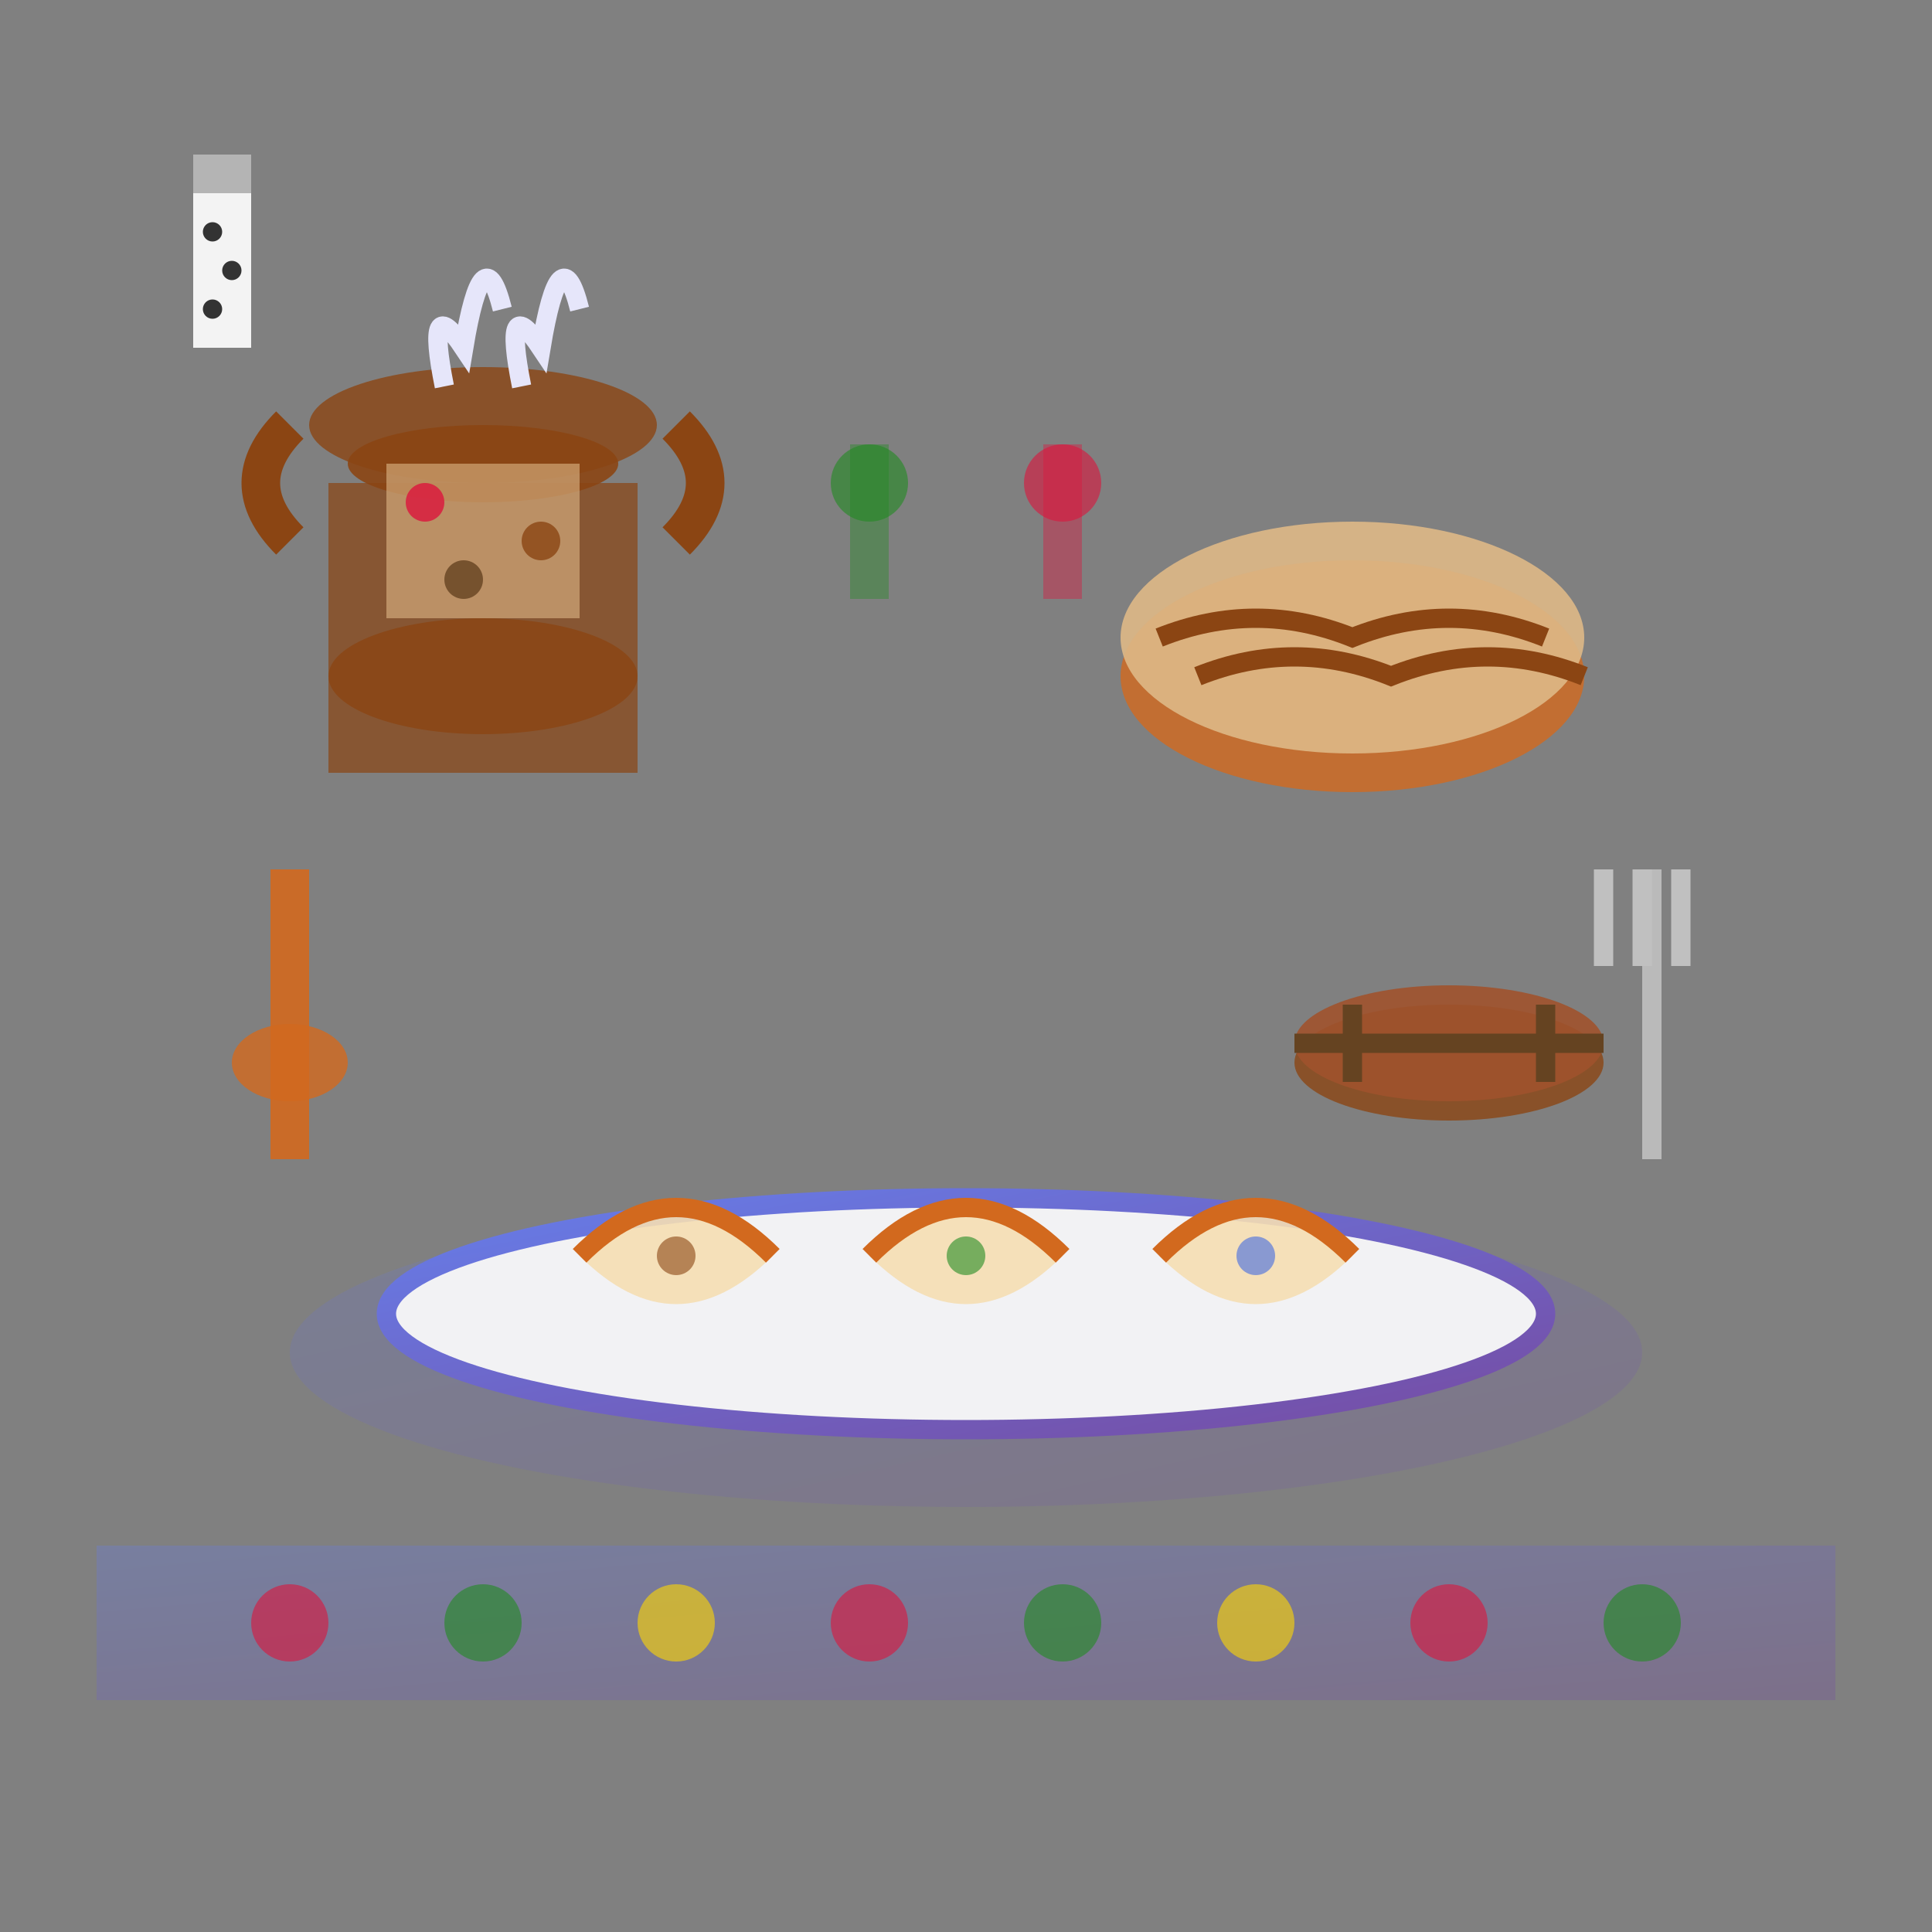 <svg width="100" height="100" viewBox="0 0 100 100" xmlns="http://www.w3.org/2000/svg">
  <rect x="0" y="0" width="100" height="100" fill="#808080" stroke="none"/>
  <defs>
    <linearGradient id="foodGradient" x1="0%" y1="0%" x2="100%" y2="100%">
      <stop offset="0%" style="stop-color:#667eea;stop-opacity:1" />
      <stop offset="100%" style="stop-color:#764ba2;stop-opacity:1" />
    </linearGradient>
  </defs>
  
  <!-- Plate -->
  <ellipse cx="50" cy="70" rx="35" ry="8" fill="url(#foodGradient)" opacity="0.2"/>
  <ellipse cx="50" cy="68" rx="30" ry="6" fill="#fff" opacity="0.9"/>
  <ellipse cx="50" cy="68" rx="30" ry="6" fill="none" stroke="url(#foodGradient)" stroke-width="1"/>
  
  <!-- Pierogi -->
  <path d="M30 65 Q35 60 40 65 Q35 70 30 65 Z" fill="#F5DEB3" opacity="0.9"/>
  <path d="M45 65 Q50 60 55 65 Q50 70 45 65 Z" fill="#F5DEB3" opacity="0.9"/>
  <path d="M60 65 Q65 60 70 65 Q65 70 60 65 Z" fill="#F5DEB3" opacity="0.9"/>
  
  <!-- Pierogi filling hints -->
  <circle cx="35" cy="65" r="1" fill="#8B4513" opacity="0.6"/>
  <circle cx="50" cy="65" r="1" fill="#228B22" opacity="0.6"/>
  <circle cx="65" cy="65" r="1" fill="#4169E1" opacity="0.6"/>
  
  <!-- Pierogi edges -->
  <path d="M30 65 Q35 60 40 65" stroke="#D2691E" stroke-width="1" fill="none"/>
  <path d="M45 65 Q50 60 55 65" stroke="#D2691E" stroke-width="1" fill="none"/>
  <path d="M60 65 Q65 60 70 65" stroke="#D2691E" stroke-width="1" fill="none"/>
  
  <!-- Pot for bigos -->
  <ellipse cx="25" cy="35" rx="8" ry="3" fill="#8B4513" opacity="0.8"/>
  <rect x="17" y="25" width="16" height="15" fill="#8B4513" opacity="0.7"/>
  <ellipse cx="25" cy="22" rx="9" ry="3" fill="#8B4513" opacity="0.8"/>
  
  <!-- Bigos content -->
  <ellipse cx="25" cy="24" rx="7" ry="2" fill="#8B4513" opacity="0.9"/>
  <rect x="20" y="24" width="10" height="8" fill="#DEB887" opacity="0.6"/>
  <circle cx="22" cy="26" r="1" fill="#DC143C" opacity="0.8"/>
  <circle cx="28" cy="28" r="1" fill="#8B4513" opacity="0.8"/>
  <circle cx="24" cy="30" r="1" fill="#654321" opacity="0.8"/>
  
  <!-- Pot handle -->
  <path d="M15 28 Q12 25 15 22" stroke="#8B4513" stroke-width="2" fill="none"/>
  <path d="M35 28 Q38 25 35 22" stroke="#8B4513" stroke-width="2" fill="none"/>
  
  <!-- Steam -->
  <path d="M23 20 Q22 15 24 18 Q25 12 26 16" stroke="#E6E6FA" stroke-width="1" fill="none"/>
  <path d="M27 20 Q26 15 28 18 Q29 12 30 16" stroke="#E6E6FA" stroke-width="1" fill="none"/>
  
  <!-- Bread loaf -->
  <ellipse cx="70" cy="35" rx="12" ry="6" fill="#D2691E" opacity="0.8"/>
  <ellipse cx="70" cy="33" rx="12" ry="6" fill="#DEB887" opacity="0.9"/>
  
  <!-- Bread scoring -->
  <path d="M60 33 Q65 31 70 33 Q75 31 80 33" stroke="#8B4513" stroke-width="1" fill="none"/>
  <path d="M62 35 Q67 33 72 35 Q77 33 82 35" stroke="#8B4513" stroke-width="1" fill="none"/>
  
  <!-- Sausage -->
  <ellipse cx="75" cy="55" rx="8" ry="3" fill="#8B4513" opacity="0.8"/>
  <ellipse cx="75" cy="54" rx="8" ry="3" fill="#A0522D" opacity="0.9"/>
  <line x1="67" y1="54" x2="83" y2="54" stroke="#654321" stroke-width="1"/>
  <line x1="70" y1="52" x2="70" y2="56" stroke="#654321" stroke-width="1"/>
  <line x1="80" y1="52" x2="80" y2="56" stroke="#654321" stroke-width="1"/>
  
  <!-- Wooden spoon -->
  <ellipse cx="15" cy="55" rx="3" ry="2" fill="#D2691E" opacity="0.8"/>
  <rect x="14" y="45" width="2" height="15" fill="#D2691E" opacity="0.9"/>
  
  <!-- Fork -->
  <rect x="85" y="45" width="1" height="15" fill="#C0C0C0" opacity="0.9"/>
  <line x1="83" y1="45" x2="83" y2="50" stroke="#C0C0C0" stroke-width="1"/>
  <line x1="85" y1="45" x2="85" y2="50" stroke="#C0C0C0" stroke-width="1"/>
  <line x1="87" y1="45" x2="87" y2="50" stroke="#C0C0C0" stroke-width="1"/>
  
  <!-- Herbs and spices -->
  <circle cx="45" cy="25" r="2" fill="#228B22" opacity="0.6"/>
  <rect x="44" y="23" width="2" height="8" fill="#228B22" opacity="0.4"/>
  <circle cx="55" cy="25" r="2" fill="#DC143C" opacity="0.6"/>
  <rect x="54" y="23" width="2" height="8" fill="#DC143C" opacity="0.4"/>
  
  <!-- Salt/pepper -->
  <rect x="10" y="10" width="3" height="8" fill="#fff" opacity="0.9"/>
  <rect x="10" y="8" width="3" height="2" fill="#C0C0C0" opacity="0.8"/>
  <circle cx="11" cy="12" r="0.5" fill="#333"/>
  <circle cx="12" cy="14" r="0.5" fill="#333"/>
  <circle cx="11" cy="16" r="0.5" fill="#333"/>
  
  <!-- Traditional pattern border -->
  <rect x="5" y="80" width="90" height="8" fill="url(#foodGradient)" opacity="0.3"/>
  <circle cx="15" cy="84" r="2" fill="#DC143C" opacity="0.6"/>
  <circle cx="25" cy="84" r="2" fill="#228B22" opacity="0.6"/>
  <circle cx="35" cy="84" r="2" fill="#FFD700" opacity="0.6"/>
  <circle cx="45" cy="84" r="2" fill="#DC143C" opacity="0.6"/>
  <circle cx="55" cy="84" r="2" fill="#228B22" opacity="0.6"/>
  <circle cx="65" cy="84" r="2" fill="#FFD700" opacity="0.6"/>
  <circle cx="75" cy="84" r="2" fill="#DC143C" opacity="0.6"/>
  <circle cx="85" cy="84" r="2" fill="#228B22" opacity="0.6"/>
</svg>
